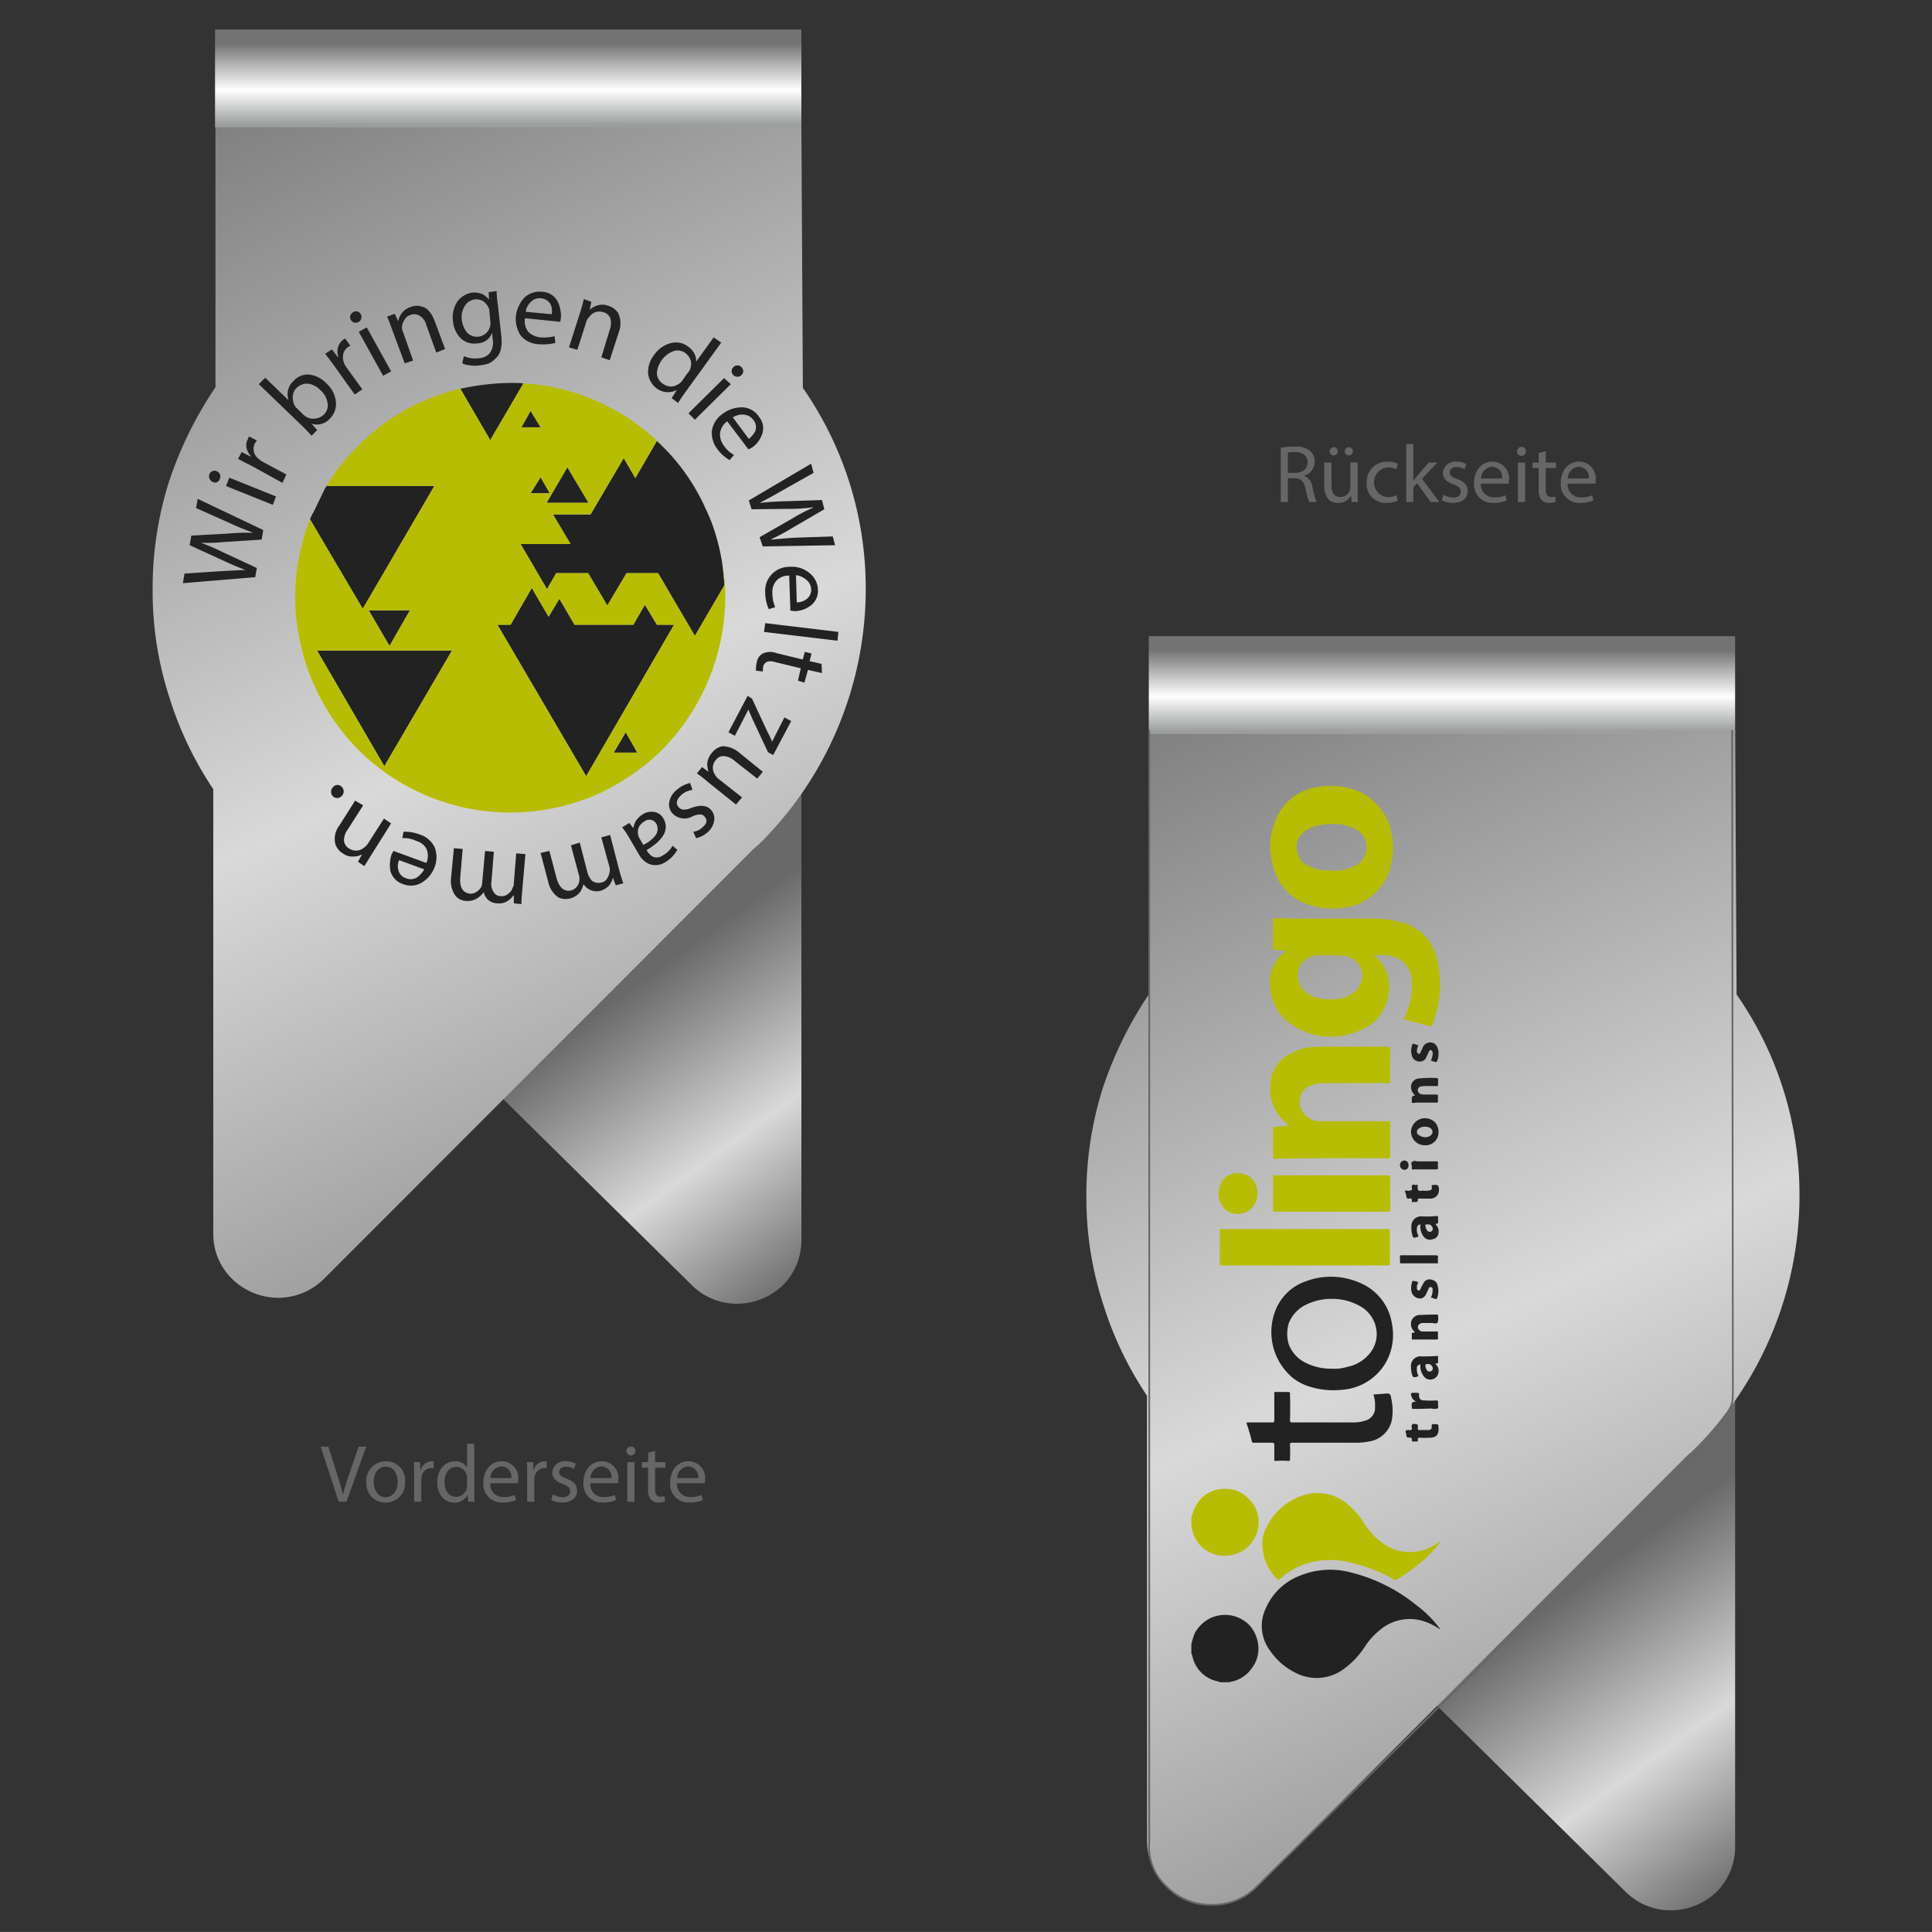 <svg xmlns="http://www.w3.org/2000/svg" xmlns:xlink="http://www.w3.org/1999/xlink" viewBox="0 0 283.465 283.46"><rect x="0" y="0" width="283.465" height="283.46" fill="#333333" stroke="none"/><defs><style>.cls-1{fill:url(#Unbenannter_Verlauf_19);}.cls-2{fill:url(#Unbenannter_Verlauf_20);}.cls-3{fill:url(#Unbenannter_Verlauf_97);}.cls-4{fill:url(#Unbenannter_Verlauf_19-2);}.cls-5{fill:url(#Unbenannter_Verlauf_20-2);}.cls-6{fill:url(#Unbenannter_Verlauf_97-2);}.cls-7{fill:none;stroke:#666;stroke-miterlimit:10;stroke-width:0.249px;}.cls-8{fill:#222;}.cls-9{fill:#b7bd02;}.cls-10{fill:#666;}</style><linearGradient id="Unbenannter_Verlauf_19" x1="-265.24" y1="332.608" x2="-286.818" y2="362.351" gradientTransform="matrix(1.467, 0, 0, -1.469, 538.386, 659.073)" gradientUnits="userSpaceOnUse"><stop offset="0" stop-color="#595959"/><stop offset="0.498" stop-color="#dad9d9"/><stop offset="1" stop-color="#6a6969"/></linearGradient><linearGradient id="Unbenannter_Verlauf_20" x1="-286.844" y1="315.762" x2="-342.286" y2="437.185" gradientTransform="matrix(1.467, 0, 0, -1.469, 538.386, 658.78)" gradientUnits="userSpaceOnUse"><stop offset="0" stop-color="#828181"/><stop offset="0.498" stop-color="#dad9d9"/><stop offset="1" stop-color="#828181"/></linearGradient><linearGradient id="Unbenannter_Verlauf_97" x1="74.565" y1="278.166" x2="74.565" y2="266.271" gradientTransform="matrix(1, 0, 0, -1, 0, 284.54)" gradientUnits="userSpaceOnUse"><stop offset="0" stop-color="#737373"/><stop offset="0.573" stop-color="#fff"/><stop offset="1" stop-color="#9c9e9f"/></linearGradient><linearGradient id="Unbenannter_Verlauf_19-2" x1="-171.869" y1="272.003" x2="-193.446" y2="301.746" xlink:href="#Unbenannter_Verlauf_19"/><linearGradient id="Unbenannter_Verlauf_20-2" x1="-193.473" y1="255.156" x2="-248.914" y2="376.58" xlink:href="#Unbenannter_Verlauf_20"/><linearGradient id="Unbenannter_Verlauf_97-2" x1="211.565" y1="189.166" x2="211.565" y2="177.271" xlink:href="#Unbenannter_Verlauf_97"/></defs><title>wing-clip-form-04-referenz-01</title><g id="Form_4" data-name="Form 4"><g id="Clip"><g id="Clips_Clip-3" data-name="Clips Clip-3"><g id="Form3_Vorne" data-name="Form3 Vorne"><path class="cls-1" d="M31.62,18.677v87.337a26.244,26.244,0,0,0,2.171,12.492,34.376,34.376,0,0,0,7.055,10.211l60.671,59.854a9.344,9.344,0,0,0,6.621,2.716,9.736,9.736,0,0,0,6.729-2.716,9.36,9.36,0,0,0,2.713-6.626V18.677Z"/><g id="Layer6_0_FILL" data-name="Layer6 0 FILL"><path class="cls-2" d="M122.789,107.099A52.604,52.604,0,0,0,127.022,86.569a51.452,51.452,0,0,0-9.225-29.655L117.579,18.242H31.62V56.805a56.489,56.489,0,0,0-6.838,13.904A51.94,51.94,0,0,0,22.394,86.569a50.189,50.189,0,0,0,2.388,15.534,51.77,51.77,0,0,0,6.512,13.687v65.285a9.158,9.158,0,0,0,2.822,6.626,9.736,9.736,0,0,0,6.729,2.716,9.606,9.606,0,0,0,6.621-2.716l63.167-63.221.76-.652A52.398,52.398,0,0,0,122.789,107.099Z"/></g><path class="cls-3" d="M117.579,18.677V4.338H31.55V18.677Z"/></g></g><g id="Clips_Clip-3-2" data-name="Clips Clip-3"><g id="Form3_Vorne-2" data-name="Form3 Vorne"><path class="cls-4" d="M168.62,107.677V195.013a26.244,26.244,0,0,0,2.171,12.492,34.376,34.376,0,0,0,7.055,10.211l60.671,59.854a9.344,9.344,0,0,0,6.621,2.716,9.736,9.736,0,0,0,6.729-2.716,9.36,9.36,0,0,0,2.713-6.626V107.677Z"/><g id="Layer6_0_FILL-2" data-name="Layer6 0 FILL"><path class="cls-5" d="M259.789,196.099a52.604,52.604,0,0,0,4.233-20.531,51.452,51.452,0,0,0-9.225-29.655l-.217-38.671H168.62v38.563a56.489,56.489,0,0,0-6.838,13.904,51.94,51.94,0,0,0-2.388,15.86,50.189,50.189,0,0,0,2.388,15.534,51.77,51.77,0,0,0,6.512,13.687v65.285a9.158,9.158,0,0,0,2.822,6.626,9.736,9.736,0,0,0,6.729,2.716,9.606,9.606,0,0,0,6.621-2.716l63.167-63.221.76-.652A52.398,52.398,0,0,0,259.789,196.099Z"/></g><path class="cls-6" d="M254.58,107.677V93.338H168.55v14.339Z"/></g><g id="Clips_Clip-3-3" data-name="Clips Clip-3"><g id="Kopie-von-deckel"><path class="cls-7" d="M168.62,107.125V270.287a7.825,7.825,0,0,0,2.531,6.488,8.725,8.725,0,0,0,6.583,2.703,8.854,8.854,0,0,0,6.691-2.703l63.675-62.821a23.963,23.963,0,0,0,4.209-5.082c.935-1.514,1.696-2.014,1.911-3.528l.031-1.203-.108-97.016"/></g></g></g></g><g id="Logo_1" data-name="Logo 1"><g id="Szene-1"><path class="cls-8" d="M59.204,122.037l-.176.938a4.112,4.112,0,0,1,2.052.41,2.383,2.383,0,0,1,1.466,1.114,2.466,2.466,0,0,1,0,2.111L57.738,124.852a5.206,5.206,0,0,0-.293.528,5.146,5.146,0,0,0-.176,2.346,2.783,2.783,0,0,0,1.876,1.994,3.08,3.08,0,0,0,2.756-.235,4.442,4.442,0,0,0,1.876-2.287,4.033,4.033,0,0,0,0-2.873,3.613,3.613,0,0,0-2.17-1.876,5.919,5.919,0,0,0-2.404-.41m-.762,5.571a2.099,2.099,0,0,1,.117-1.407l3.694,1.349a3.696,3.696,0,0,1-1.056,1.173,1.722,1.722,0,0,1-1.642.117,1.593,1.593,0,0,1-1.114-1.231M51.229,124.5a1.499,1.499,0,0,1-.762-1.231,2.665,2.665,0,0,1,.528-1.525l2.287-3.577-1.173-.704-2.346,3.694a3.216,3.216,0,0,0-.586,2.58A2.442,2.442,0,0,0,50.291,125.204a2.334,2.334,0,0,0,1.525.469,2.495,2.495,0,0,0,1.231-.293h.059l-.586,1.056.938.645q.469-.762,1.055-1.7l2.873-4.574-1.055-.704-2.404,3.753a2.654,2.654,0,0,1-.469.469,1.853,1.853,0,0,1-1.056.469,1.882,1.882,0,0,1-1.173-.293M50.115,115.411a.859.859,0,0,0-1.29.117.956.956,0,0,0,.059,1.349.929.929,0,0,0,1.29-.117.956.956,0,0,0-.059-1.349M76.619,130.716l.469-5.395L75.74,125.204l-.352,4.398a1.053,1.053,0,0,1-.176.645,1.502,1.502,0,0,1-.645.88,1.337,1.337,0,0,1-1.114.352,1.185,1.185,0,0,1-1.055-.645,2.008,2.008,0,0,1-.293-1.466l.352-4.398-1.29-.117-.41,4.574a2.054,2.054,0,0,1-.117.645,1.881,1.881,0,0,1-.704.762,1.573,1.573,0,0,1-.938.293q-1.642-.176-1.466-2.404l.352-4.163-1.29-.117-.41,4.339a3.703,3.703,0,0,0,.645,2.639,2.062,2.062,0,0,0,1.525.762,2.697,2.697,0,0,0,1.701-.41,3.441,3.441,0,0,0,.88-.821h.059a2.019,2.019,0,0,0,1.935,1.583,2.349,2.349,0,0,0,1.466-.293,2.899,2.899,0,0,0,.938-.88l.059.059v1.114l1.114.117a17.627,17.627,0,0,1,.117-1.935M89.461,127.784a2.415,2.415,0,0,1-.352,1.055,1.242,1.242,0,0,1-.88.645,1.616,1.616,0,0,1-1.349-.235,2.918,2.918,0,0,1-.704-1.29l-1.114-4.339-1.29.41,1.173,4.398a1.252,1.252,0,0,1,.059.645,1.633,1.633,0,0,1-.352.997,1.602,1.602,0,0,1-.88.586q-1.525.293-2.111-1.818l-1.055-3.987-1.29.293,1.114,4.222a3.702,3.702,0,0,0,1.466,2.287,2.411,2.411,0,0,0,1.7.176,2.661,2.661,0,0,0,1.466-.88,3.244,3.244,0,0,0,.528-1.173h.059a2.293,2.293,0,0,0,2.404.938,2.896,2.896,0,0,0,1.29-.762,3.311,3.311,0,0,0,.586-1.173l.41,1.114,1.114-.293q-.293-.821-.586-1.876l-1.349-5.219-1.29.352L89.403,127.139a1.252,1.252,0,0,1,.059.645m6.685-8.62a2.416,2.416,0,0,0-1.818.293,3.301,3.301,0,0,0-.997.938,2.786,2.786,0,0,0-.41,1.114l-.586-.762-1.055.645a10.669,10.669,0,0,1,.997,1.466l1.407,2.404a3.321,3.321,0,0,0,1.466,1.466,2.593,2.593,0,0,0,2.463-.235,4.584,4.584,0,0,0,1.759-1.818l-.704-.586a3.483,3.483,0,0,1-1.407,1.407,1.491,1.491,0,0,1-1.525.176,2.353,2.353,0,0,1-.762-.762l-.117-.176q3.753-2.228,2.521-4.574a1.961,1.961,0,0,0-1.231-.997m-.059,3.518a5.282,5.282,0,0,1-1.7,1.29l-.645-1.114q-.059-.176-.117-.41a1.865,1.865,0,0,1,.117-1.114,2.063,2.063,0,0,1,.821-.821,1.167,1.167,0,0,1,1.759.41,1.596,1.596,0,0,1-.235,1.759m4.691-6.567a7.379,7.379,0,0,1,.821-.235l-.352-.997a4.376,4.376,0,0,0-1.935.997,2.975,2.975,0,0,0-1.114,1.759,1.96,1.96,0,0,0,.41,1.642,2.411,2.411,0,0,0,2.932.528q1.407-.645,1.876.059.586.704-.293,1.466a2.364,2.364,0,0,1-1.407.704l.41.938a3.594,3.594,0,0,0,1.642-.821,2.884,2.884,0,0,0,.997-1.642,1.897,1.897,0,0,0-.41-1.642q-.88-1.055-2.873-.352-1.407.586-1.935-.117-.645-.762.41-1.759a3.229,3.229,0,0,1,.821-.528m2.991-4.163a4.114,4.114,0,0,0,.176,1.29l-.938-.704-.762.938a16.208,16.208,0,0,1,1.583,1.231l4.163,3.342.88-1.055-3.577-2.815a2.729,2.729,0,0,1-.41-.528,1.773,1.773,0,0,1-.293-1.055,1.658,1.658,0,0,1,.469-1.114,1.321,1.321,0,0,1,1.29-.528,2.8,2.8,0,0,1,1.525.762l3.225,2.521.821-.997-3.401-2.756a3.874,3.874,0,0,0-2.521-.997,2.559,2.559,0,0,0-1.525.938,2.947,2.947,0,0,0-.704,1.525m6.567-9.441-.645-.41-2.815,5.336.938.528,1.994-3.87v.059q.293.645.586,1.349l2.287,4.867.762.41,2.639-4.984-.997-.528-1.818,3.577v-.059a14.291,14.291,0,0,0-.645-1.349l-2.287-4.926m7.447-5.747-3.87-.938a2.603,2.603,0,0,0-1.994.059,1.731,1.731,0,0,0-.88,1.29,3.685,3.685,0,0,0-.117,1.231l.997.117q-0-.235.059-.762.352-.997,1.642-.645l3.87.938-.41,1.818.938.293.528-1.876,2.052.469-.059-1.349-1.759-.41.293-1.114-.997-.235-.293,1.114m5.102-2.756.117-1.29L112.272,91.428l-.176,1.29,10.789,1.29m-6.978-10.848a3.63,3.63,0,0,0-2.639,1.056,3.526,3.526,0,0,0-.997,2.697,6.082,6.082,0,0,0,.528,2.463l.938-.293a5.08,5.08,0,0,1-.41-1.994,2.526,2.526,0,0,1,.528-1.818,2.433,2.433,0,0,1,1.935-.821l.176,5.16a3.687,3.687,0,0,1,.586.059,3.952,3.952,0,0,0,2.228-.704,2.693,2.693,0,0,0,1.231-2.404,3.274,3.274,0,0,0-1.29-2.521,3.994,3.994,0,0,0-2.815-.88m3.108,3.284a1.727,1.727,0,0,1-.762,1.525,2.475,2.475,0,0,1-1.349.41l-.117-3.987a2.729,2.729,0,0,1,1.407.586,1.926,1.926,0,0,1,.821,1.466m-9.206-20.523a3.904,3.904,0,0,0,.586-.293,3.976,3.976,0,0,0,1.407-1.876,2.636,2.636,0,0,0-.469-2.639,3.017,3.017,0,0,0-2.404-1.349,4.591,4.591,0,0,0-2.873.938,3.703,3.703,0,0,0-1.583,2.346,3.797,3.797,0,0,0,.762,2.815,5.72,5.72,0,0,0,1.818,1.642l.645-.762a4.08,4.08,0,0,1-1.525-1.407,2.669,2.669,0,0,1-.528-1.759,2.522,2.522,0,0,1,1.055-1.759l3.108,4.105m-2.287-4.691a2.672,2.672,0,0,1,1.466-.41,1.943,1.943,0,0,1,1.525.762,1.669,1.669,0,0,1,.293,1.701,3.833,3.833,0,0,1-.938,1.114l-2.346-3.166m11.845,8.151-.352-1.349-9.148,5.395.41,1.29,5.512-.059a23.374,23.374,0,0,0,3.518-.235v.059a22.995,22.995,0,0,0-3.049,1.583l-4.808,2.756.469,1.349,10.614-.176-.352-1.29-5.336.176q-1.994.117-3.636.293l-.059-.059a31.838,31.838,0,0,0,3.166-1.7L120.95,74.716l-.352-1.349-5.395.176q-2.052.059-3.636.235V73.72q1.407-.704,3.225-1.759l4.574-2.58M81.838,44.283a2.624,2.624,0,0,0-2.287-1.466,3.219,3.219,0,0,0-2.639.88,4.86,4.86,0,0,0-1.231,2.756,4.472,4.472,0,0,0,.704,2.756,3.59,3.59,0,0,0,2.58,1.29,8.282,8.282,0,0,0,2.521-.176l-.117-.997a6.242,6.242,0,0,1-2.052.176,3.02,3.02,0,0,1-1.759-.762,2.498,2.498,0,0,1-.528-2.052l5.16.528q.059-.235.117-.645a4.907,4.907,0,0,0-.469-2.287m-4.046.117a1.738,1.738,0,0,1,1.525-.645,1.816,1.816,0,0,1,1.466.88,2.768,2.768,0,0,1,.176,1.466l-3.811-.352a2.093,2.093,0,0,1,.645-1.349m8.972-.117-1.114-.41a16.265,16.265,0,0,1-.528,1.935L83.48,50.968l1.231.352,1.349-4.222a1.051,1.051,0,0,1,.352-.528,1.793,1.793,0,0,1,2.111-.762,1.439,1.439,0,0,1,1.055.997,2.816,2.816,0,0,1-.117,1.583l-1.231,4.046,1.231.41,1.349-4.163a3.547,3.547,0,0,0-.117-2.756,2.608,2.608,0,0,0-1.407-1.055,2.641,2.641,0,0,0-1.642-.059,2.796,2.796,0,0,0-1.114.645v-.059l.235-1.114m22.048,10.731a.778.778,0,0,0,0-1.114.793.793,0,0,0-1.231,0,.778.778,0,0,0,0,1.114.85.85,0,0,0,1.231,0m-1.583,1.349-.997-.88L101.013,60.643l.938.938,5.277-5.219m-1.407-6.098-1.114-.762L102.127,53.079v-.059a2.12,2.12,0,0,0-.235-1.114,2.961,2.961,0,0,0-.938-1.056,2.928,2.928,0,0,0-2.463-.528,4.306,4.306,0,0,0-2.521,1.759,4.038,4.038,0,0,0-.88,2.697,3.136,3.136,0,0,0,1.29,2.228,2.748,2.748,0,0,0,2.873.235v.059L98.55,58.415l.938.704q.469-.762,1.114-1.642l5.219-7.213m-4.457,2.697a2.194,2.194,0,0,1-.117,1.231,1.562,1.562,0,0,1-.352.528l-.704.997a1.613,1.613,0,0,1-.41.469,2.288,2.288,0,0,1-1.231.528,2.201,2.201,0,0,1-1.29-.41,1.91,1.91,0,0,1-.88-1.583,3.794,3.794,0,0,1,2.346-3.166,1.908,1.908,0,0,1,1.818.235,2.318,2.318,0,0,1,.821,1.173M38.387,79.173l.235-1.407-9.617-4.574-.235,1.349,4.867,2.17q1.759.821,3.401,1.407l-.059.059a28.465,28.465,0,0,0-3.577.117l-5.336.293-.235,1.407,4.867,2.228q1.876.88,3.342,1.407-1.583.059-3.636.176l-5.336.352-.235,1.407,10.614-.88.235-1.349-5.043-2.346a30.368,30.368,0,0,0-3.166-1.349,26.429,26.429,0,0,0,3.401-.117l5.512-.352m-7.682-9.558a.939.939,0,0,0,.528,1.114.72.72,0,0,0,.997-.41.84.84,0,0,0-.41-1.173.807.807,0,0,0-1.114.469m2.932.469-.469,1.231,6.861,2.756.469-1.231-6.861-2.756m7.799.762.586-1.231-3.401-1.818a2.232,2.232,0,0,1-.586-.41,1.833,1.833,0,0,1-.645-2.346q.176-.235.293-.41l-1.114-.586a.744.744,0,0,0-.176.352,1.724,1.724,0,0,0-.235,1.231,2.529,2.529,0,0,0,.645,1.29l-.059.059-1.29-.645-.528.997q.88.469,2.052,1.056l4.457,2.463m10.379-25.038a.817.817,0,0,0-.352,1.114.84.84,0,1,0,1.466-.821.769.769,0,0,0-1.114-.293m-3.108,5.453-.997.645q.645.821,1.407,1.876l2.932,4.105,1.114-.762-2.287-3.166a2.333,2.333,0,0,1-.352-.586,2.362,2.362,0,0,1-.176-1.349,1.678,1.678,0,0,1,.645-1.055,1.525,1.525,0,0,1,.41-.235l-.762-1.056a.736.736,0,0,0-.293.176,2.132,2.132,0,0,0-.762,1.114,2.493,2.493,0,0,0,.059,1.407l-.059.059-.88-1.173m-9.793,4.163-.938.938,6.45,6.216q.762.762,1.29,1.349l.821-.821-.821-.938a2.543,2.543,0,0,0,2.697-.762,2.994,2.994,0,0,0,.88-2.346,4.204,4.204,0,0,0-1.407-2.815,4.09,4.09,0,0,0-2.58-1.29,2.773,2.773,0,0,0-2.228.938,2.556,2.556,0,0,0-.762,2.697l-.059.059-3.342-3.225m4.574,1.525a2.13,2.13,0,0,1,1.759-.645,3.015,3.015,0,0,1,1.759.938,3.081,3.081,0,0,1,1.055,1.876,1.887,1.887,0,0,1-.528,1.701,2.123,2.123,0,0,1-1.231.586,2.043,2.043,0,0,1-1.349-.235q-.176-.117-.41-.293l-.938-.938a1.164,1.164,0,0,1-.352-.41,2.62,2.62,0,0,1-.293-1.407,1.815,1.815,0,0,1,.528-1.173M98.081,66.39q-.821-.88-1.701-1.701l-3.166,5.453-1.701-2.932-4.867,8.268h-5.512L83.715,79.818H76.385L80.255,86.444l1.349-2.346h4.691l2.815,4.75,2.815-4.75h4.632l5.395,9.206,4.339-7.447q-.117-1.759-.352-3.401a31.898,31.898,0,0,0-1.407-5.453q-.293-.821-.645-1.583-.117-.293-.235-.528-.176-.352-.352-.762A30.265,30.265,0,0,0,98.081,66.39M47.887,71.315a2.873,2.873,0,0,1-.176.293L45.952,75.244a.682.682,0,0,0-.117.176q-.176.352-.352.762l7.74,13.135L63.719,71.315H47.887m8.503,41.105,9.91-16.946H46.538l9.851,16.946m3.753-22.869H54.102l3.049,5.219,2.991-5.219m33.365,20.875-1.701-2.991-1.759,2.991h3.46M96.381,91.663,94.621,88.731,92.921,91.663H84.301l-2.228-3.811-1.583,2.639-2.463-4.222L74.919,91.663h-1.935l13.018,22.224L98.902,91.663H96.381M80.196,73.778h6.157l-3.108-5.219-3.049,5.219m-3.694-11.083h2.815l-1.466-2.404-1.349,2.404m2.815,7.33-1.466,2.346h2.815L79.317,70.025M67.706,57.008q-.117,0-.176,0l4.398,7.564,4.867-8.327q-.586-.059-1.173-.059h-.762a35.808,35.808,0,0,0-7.154.821M53.809,48.036l-1.173.645,3.577,6.45,1.173-.645-3.577-6.45m9.969-.938q-.704-1.759-1.701-2.052a2.422,2.422,0,0,0-1.818,0,2.458,2.458,0,0,0-1.29.88,2.562,2.562,0,0,0-.528,1.231l-.528-1.114-1.114.41q.352.821.704,1.818l1.876,5.043,1.231-.41-1.466-4.163a1.459,1.459,0,0,1-.176-.645,1.976,1.976,0,0,1,.352-1.114,1.439,1.439,0,0,1,.88-.762,1.47,1.47,0,0,1,1.466.176,2.091,2.091,0,0,1,.88,1.29l1.466,4.046,1.29-.528-1.525-4.105m7.975-3.166a3.788,3.788,0,0,0-.938-.762,2.989,2.989,0,0,0-1.525-.235,3.26,3.26,0,0,0-2.17,1.29,4.235,4.235,0,0,0-.645,2.991,3.966,3.966,0,0,0,1.114,2.404,2.83,2.83,0,0,0,2.404.762,2.515,2.515,0,0,0,1.407-.469,2.359,2.359,0,0,0,.762-.997h.059l.059.821a2.585,2.585,0,0,1-.41,2.052,2.127,2.127,0,0,1-1.583.762,4.234,4.234,0,0,1-2.228-.293l-.235,1.055a3.221,3.221,0,0,0,1.173.293,3.905,3.905,0,0,0,1.349,0,6.02,6.02,0,0,0,1.407-.293,4.108,4.108,0,0,0,1.114-.88q.997-.997.645-3.518l-.469-4.222A14.75,14.75,0,0,1,72.867,42.7l-1.173.176.059,1.055m-2.111,0a1.987,1.987,0,0,1,1.29.293,2.602,2.602,0,0,1,.762.938,1.306,1.306,0,0,1,.117.586l.117,1.29a2.492,2.492,0,0,1,0,.762,2,2,0,0,1-3.401.997,3.672,3.672,0,0,1-.762-1.818,3.044,3.044,0,0,1,.41-2.052A1.996,1.996,0,0,1,69.642,43.931Z"/><path class="cls-9" d="M67.531,57.008a35.424,35.424,0,0,0-4.984,1.642,30.584,30.584,0,0,0-9.968,6.743,29.507,29.507,0,0,0-4.691,5.922H63.719L53.223,89.317l-7.74-13.135a31.796,31.796,0,0,0-2.17,11.493,32.087,32.087,0,0,0,9.265,22.341,31.62,31.62,0,0,0,34.538,6.743,32.573,32.573,0,0,0,10.027-6.743,32.087,32.087,0,0,0,9.265-22.341,28.48,28.48,0,0,0-.469-5.219q.235,1.642.352,3.401l-4.339,7.447-5.395-9.206H91.924l-2.815,4.75-2.815-4.75H81.604L80.255,86.444,76.385,79.818h7.33l-2.58-4.339h5.512l4.867-8.268,1.701,2.932,3.166-5.453q.88.821,1.701,1.701-.469-.528-.938-.997a31.4,31.4,0,0,0-20.347-9.148l-4.867,8.327-4.398-7.564M77.851,72.371l1.466-2.346,1.349,2.346H77.851m1.466-9.675H76.502l1.349-2.404,1.466,2.404M86.353,73.778h-6.157l3.049-5.219,3.108,5.219m8.268,14.953,1.759,2.932H98.902l-12.9,22.224L72.984,91.663h1.935l3.108-5.395,2.463,4.222,1.583-2.639,2.228,3.811h8.62L94.621,88.731m-2.815,18.706,1.701,2.991H90.048l1.759-2.991M54.102,89.552h6.04l-2.991,5.219-3.049-5.219m12.197,5.922-9.91,16.946L46.538,95.474Z"/></g><g id="Szene-1-2" data-name="Szene-1"><path class="cls-8" d="M211.305,238.998v-.062a.055.055,0,0,0-.062.062h.062m-25.578-3.042a5.983,5.983,0,0,0,.559,6.146,9.68,9.68,0,0,0,3.601,3.228,6.713,6.713,0,0,0,7.077-.31,12.368,12.368,0,0,0,3.166-3.228,10.621,10.621,0,0,1,2.297-2.607,6.761,6.761,0,0,1,5.836-1.49,8.786,8.786,0,0,1,2.918,1.304.055.055,0,0,0,.062-.062,16.686,16.686,0,0,0-3.415-3.415,24.823,24.823,0,0,0-9.747-4.842,11.707,11.707,0,0,0-7.326.497,8.914,8.914,0,0,0-5.029,4.78M174.8,242.598a2.215,2.215,0,0,1,.186.559,4.736,4.736,0,0,0,3.725,3.539.358.358,0,0,1,.248.124h1.428a.477.477,0,0,1,.186-.062,4.832,4.832,0,0,0,3.042-1.925,4.69,4.69,0,0,0,.993-3.477,5.245,5.245,0,0,0-1.242-2.856,4.995,4.995,0,0,0-2.794-1.49,5.097,5.097,0,0,0-3.042.435,5.382,5.382,0,0,0-2.235,2.173,12.026,12.026,0,0,0-.497,1.614v1.366m36.256-33.09v-.062a1.064,1.064,0,0,0-.062-.435,1.292,1.292,0,0,0-.497-.062q0,.062-.062,0-.435-.062-.373.372.062.373-.372.497H208.325q-.31.062-.31-.248.062-.124,0-.124.062-.373-.062-.435a.491.491,0,0,0-.31-.062.366.366,0,0,0-.497.497.285.285,0,0,1-.372.373,1.028,1.028,0,0,0-.497.062q-.124.124.062.559,0,.372.124.435a1.29,1.29,0,0,0,.497.062q.186,0,.186.248-.062.373.373.31h.186q.435.062.31-.31a.219.219,0,0,1,.248-.248,9.716,9.716,0,0,0,1.552,0q1.366,0,1.242-1.428M207.145,206.342q-0.0.062,0,.186-.062.186.248.186,1.304,0,2.607-.062a1.76,1.76,0,0,0,.931,0,.47.47,0,0,0,.062-.435v-.497a.219.219,0,0,0-.248-.248,11.328,11.328,0,0,1-1.676,0q-.931.062-.869-.869.062-.248-.248-.248h-.683a.22.22,0,0,0-.248.248,1.294,1.294,0,0,0,.807,1.055.982.982,0,0,0-.621.124q-.124.124-.062.559m3.849-7.326q.062-.062-.124-.062-1.117.062-2.297.062a1.379,1.379,0,0,0-1.552,1.49,4.339,4.339,0,0,0,.124,1.055q.124.435.248.497a1.001,1.001,0,0,0,.621-.124q.186,0,.062-.124a2.133,2.133,0,0,1-.186-1.117.418.418,0,0,1,.186-.373.604.604,0,0,1,.31-.124.264.264,0,0,1,0,.248,2.553,2.553,0,0,0,.559,1.552,1.169,1.169,0,0,0,1.242.373,1.196,1.196,0,0,0,.869-.993,1.371,1.371,0,0,0-.497-1.304q.559,0,.435-.373v-.683m-1.738,1.117q.124.062.186,0a.666.666,0,0,1,.745.497.419.419,0,0,1-.248.559.481.481,0,0,1-.559-.124,1.335,1.335,0,0,1-.248-.745q.062-.186.124-.186m-6.022,4.346q-.807.062-1.738.124a4.227,4.227,0,0,1,.248,1.738,1.946,1.946,0,0,1-1.49,2.111,5.273,5.273,0,0,1-1.552.248h-9.126a.274.274,0,0,1-.31-.31q.062-1.925,0-3.849.062-.31-.248-.31H187.216q-.31-.062-.248.31,0,1.925,0,3.911,0,.248-.31.248h-3.477q-.372-.062-.248.248a25.765,25.765,0,0,1,.745,2.545q.062.248.373.186h2.607a.274.274,0,0,1,.31.31q0,1.055,0,2.111-.062.248.186.248a13.958,13.958,0,0,1,1.862,0q.31,0,.248-.248a17.943,17.943,0,0,0,0-2.111q0-.373.373-.31H198.826a10.465,10.465,0,0,0,2.049-.186,4.002,4.002,0,0,0,3.352-3.228,8.138,8.138,0,0,0-.124-3.166q-.062-.497-.248-.559-.124-.124-.621-.062m.993-10.244a7.758,7.758,0,0,0-4.718-6.022,10.519,10.519,0,0,0-8.009-.186,7.347,7.347,0,0,0-4.284,4.035,8.75,8.75,0,0,0,2.483,10.119,7.638,7.638,0,0,0,2.794,1.366,11.255,11.255,0,0,0,3.166.435,14.011,14.011,0,0,0,2.173-.186,8.093,8.093,0,0,0,5.587-4.035,8.314,8.314,0,0,0,.807-5.525m-8.63-3.663a8.246,8.246,0,0,1,4.346,1.304,4.755,4.755,0,0,1,1.987,3.104,4.451,4.451,0,0,1-.869,3.477,5.657,5.657,0,0,1-3.477,2.111,5.921,5.921,0,0,1-2.111.248,8.236,8.236,0,0,1-4.47-1.18A5.005,5.005,0,0,1,189.079,197.216a5.432,5.432,0,0,1,0-3.042,5.134,5.134,0,0,1,2.049-2.483,8.358,8.358,0,0,1,4.47-1.117m15.396,2.421q0-.124-.186-.124-1.18,0-2.421.062a1.305,1.305,0,0,0-1.366,1.18,1.538,1.538,0,0,0,.621,1.366.253.253,0,0,0-.186.062q-.372-.062-.31.248-0.0.31,0,.559-.062.186.124.186h3.539a.165.165,0,0,0,.186-.186,2.251,2.251,0,0,1,0-.745q0-.31-.248-.248h-1.987a.654.654,0,0,1-.559-.248.563.563,0,0,1-.124-.621.766.766,0,0,1,.559-.373h1.366a2.04,2.04,0,0,1,.497.062.606.606,0,0,0,.435-.124,2.574,2.574,0,0,0,.062-.993v-.062m-3.787-4.967a2.852,2.852,0,0,0-.124,1.428,1.304,1.304,0,0,0,1.18,1.055q.683.062,1.055-.807a2.758,2.758,0,0,1,.248-.497q.062-.373.372-.373a.353.353,0,0,1,.248.435v.248a2.674,2.674,0,0,1-.248.869,3.541,3.541,0,0,1,.621.186q.248.124.31-.186a2.779,2.779,0,0,0,.062-1.738,1.035,1.035,0,0,0-.807-.869.993.993,0,0,0-1.304.559,4.261,4.261,0,0,0-.435.869q0,.124-.248.124-.186,0-.248-.248v-.435a2.418,2.418,0,0,1,.124-.31q.062-.186,0-.248a1.102,1.102,0,0,0-.497-.124h-.062q-.186-.124-.248.062m3.787-2.856a2.251,2.251,0,0,1,0-.745q0-.248-.31-.248h-5.029q-.31-.062-.248.31v.683q0,.248.186.186h5.153q.248.062.248-.186m0-6.643a.11.11,0,0,0-.124-.124,14.075,14.075,0,0,1-2.297.062,1.41,1.41,0,0,0-1.49,1.304,3.834,3.834,0,0,0,.124,1.366q.062.373.186.435a.597.597,0,0,0,.435-.062h.124q.248-.062.124-.248a1.854,1.854,0,0,1-.186-1.055.596.596,0,0,1,.186-.435.421.421,0,0,1,.31-.124.264.264,0,0,1,0,.248,2.572,2.572,0,0,0,.497,1.552,1.147,1.147,0,0,0,1.304.372.996.996,0,0,0,.869-.931,1.371,1.371,0,0,0-.497-1.304q.559,0,.435-.497v-.559m-1.738,1.117h.186a.666.666,0,0,1,.745.497.419.419,0,0,1-.248.559.454.454,0,0,1-.559-.186,1.252,1.252,0,0,1-.248-.807.179.179,0,0,1,.124-.062m-1.49-5.774a1.021,1.021,0,0,1-.31-.062q-.186-.062-.31.186-0.0.186,0,.372.062.186-.062.248a1.17,1.17,0,0,1-.683.062h-.062q-.248-.062-.186.186a3.539,3.539,0,0,1,.186.621q0,.435.435.373.435-.124.372.372-.062.186.186.124h.372q.124.062.31-.124-.062-.497.435-.372h1.428a1.219,1.219,0,0,0,1.242-1.242,1.323,1.323,0,0,0-.124-.683,1.08,1.08,0,0,0-.683-.062q-.31-.062-.248.248.124.559-.497.559a3.055,3.055,0,0,1-.869,0,.643.643,0,0,1-.621-.062.846.846,0,0,1-.062-.559v-.062q-.062-.31-.248-.124m-1.738-3.601a.665.665,0,0,0-.621.683.689.689,0,0,0,.683.683.593.593,0,0,0,.559-.683.614.614,0,0,0-.621-.683m3.042,1.304h1.676a.219.219,0,0,0,.248-.248,1.89,1.89,0,0,1,0-.683q0-.31-.31-.248h-2.607a1.375,1.375,0,0,1-.435-.062.606.606,0,0,0-.435.124.314.314,0,0,0-.124.372,2.044,2.044,0,0,1,.062.497q-.062.31.248.248h1.676m-2.049-5.587a2.014,2.014,0,0,0,2.049,2.049,1.886,1.886,0,0,0,1.987-1.925,2.014,2.014,0,0,0-.559-1.49,2.068,2.068,0,0,0-3.477,1.366m.869.062a.673.673,0,0,1,.31-.497,1.53,1.53,0,0,1,.869-.248,1.422,1.422,0,0,1,.745.186.69.69,0,0,1,.372.559.712.712,0,0,1-.31.559,1.252,1.252,0,0,1-.807.248,1.664,1.664,0,0,1-.869-.31.483.483,0,0,1-.31-.497m.621-6.643a2.875,2.875,0,0,1,.559-.062h1.676q.248.062.248-.186v-.869q0-.062-.186-.124a17.571,17.571,0,0,0-2.545.062,1.248,1.248,0,0,0-1.242,1.18,1.589,1.589,0,0,0,.621,1.304q-.373.062-.435.186a.646.646,0,0,0-.062.373q-0.0.186,0,.372-.062.186.186.186a10.114,10.114,0,0,1,1.117-.062h2.297q.248.062.248-.186a2.236,2.236,0,0,1,0-.745.219.219,0,0,0-.248-.248h-1.862a1.824,1.824,0,0,1-.435-.062.638.638,0,0,1-.435-.621.534.534,0,0,1,.497-.497m1.428-5.339a.395.395,0,0,1,.248.31,1.253,1.253,0,0,1-.062.683.667.667,0,0,1-.124.372q-.062.062,0,.186a2.215,2.215,0,0,0,.559.186.226.226,0,0,0,.31-.186,2.236,2.236,0,0,0,.186-.993,1.133,1.133,0,0,0-.062-.621q-.248-.993-1.055-1.055a1.181,1.181,0,0,0-1.242.869q-.124.248-.248.497-.062.31-.31.31a.445.445,0,0,1-.248-.435,1.653,1.653,0,0,1,.186-.745q.062-.124-.124-.124a2.428,2.428,0,0,1-.497-.186.25.25,0,0,0-.248.124,2.688,2.688,0,0,0,0,1.8,1.166,1.166,0,0,0,.993.683,1.027,1.027,0,0,0,1.117-.745q.186-.372.31-.683.124-.248.31-.248"/><path class="cls-9" d="M185.913,223.911a5.082,5.082,0,0,0-.683,2.111,7.464,7.464,0,0,0,2.173,5.712q.248.186.31,0a11.562,11.562,0,0,1,2.545-1.738,11.399,11.399,0,0,1,7.76-.745,21.782,21.782,0,0,1,6.457,2.483.378.378,0,0,0,.497,0,22.09,22.09,0,0,0,3.104-2.173,18.7,18.7,0,0,0,3.228-3.29.078.078,0,0,0,0-.124.055.055,0,0,1-.062.062q-.559.373-1.117.683a6.778,6.778,0,0,1-7.015-.31,10.657,10.657,0,0,1-2.98-3.104,11.223,11.223,0,0,0-2.421-2.794,6.737,6.737,0,0,0-6.829-1.18,9.095,9.095,0,0,0-4.967,4.408M183.057,219.752a4.519,4.519,0,0,0-3.042-1.304,5.155,5.155,0,0,0-3.166.869,5.251,5.251,0,0,0-1.862,2.732,5.745,5.745,0,0,0-.186.683v1.242q.062,0,.062.124a4.854,4.854,0,0,0,1.987,3.29,5.025,5.025,0,0,0,3.725.807,4.903,4.903,0,0,0,3.166-1.987,5.038,5.038,0,0,0,.869-3.663A4.841,4.841,0,0,0,183.057,219.752m3.973-47.307q-.248-.062-.248.31v4.78q-.062.31.31.248h16.514q.372.062.372-.248v-4.78q0-.373-.31-.31H187.03m-8.071,1.676a3.215,3.215,0,0,0,.745,3.29,2.892,2.892,0,0,0,4.78-2.235,1.528,1.528,0,0,0-.062-.745,2.535,2.535,0,0,0-1.117-1.8,3.103,3.103,0,0,0-2.111-.497,2.653,2.653,0,0,0-2.235,1.987m.372,6.208q-.435-.062-.372.31v4.718q-.062.372.31.31H203.668q.31.062.248-.248 0-2.359,0-4.78.062-.31-.373-.31H179.332M191.873,153.696a8.241,8.241,0,0,0-2.856,1.055,5.212,5.212,0,0,0-2.607,4.222,6.502,6.502,0,0,0,1.738,5.277q.435.435.931.869-.993.124-2.111.248-.186,0-.186.248v4.222q0,.248.186.186,1.987-.062,3.911-.062,6.394-.062,12.727,0a.329.329,0,0,0,.372-.373q-.062-2.359,0-4.718,0-.435-.372-.372h-9.747a2.831,2.831,0,0,1-2.235-.807,2.734,2.734,0,0,1-.869-2.67,2.344,2.344,0,0,1,1.738-1.8,5.497,5.497,0,0,1,1.862-.31h9.25q.372.062.372-.248-.062-2.421,0-4.718,0-.435-.372-.373h-9.747a15.997,15.997,0,0,0-1.987.124m9.561-18.935h-7.264q-3.601.062-7.202-.062-.248,0-.186.186v4.097q-.062.373.248.373.869.062,1.8.186-.124,0-.124.062a5.048,5.048,0,0,0-2.359,4.284,7.25,7.25,0,0,0,3.787,6.829,10.133,10.133,0,0,0,9.188.559,6.631,6.631,0,0,0,4.47-6.27,5.606,5.606,0,0,0-2.111-4.78q-.062,0-.062-.124.807,0,1.676.062a5.223,5.223,0,0,1,2.173.621,4.017,4.017,0,0,1,1.676,3.415,9.783,9.783,0,0,1-1.117,5.091q-.186.186.062.31,1.863.435,3.725.993a.25.25,0,0,0,.248-.124,3.931,3.931,0,0,0,.373-.869,15.407,15.407,0,0,0,.435-8.754,7.08,7.08,0,0,0-5.277-5.525,15.739,15.739,0,0,0-4.16-.559m-1.614,7.822a2.787,2.787,0,0,1-.31,1.925,2.698,2.698,0,0,1-1.366,1.428,5.11,5.11,0,0,1-2.607.683,6.583,6.583,0,0,1-3.29-.621,3.189,3.189,0,0,1-1.8-2.359,2.986,2.986,0,0,1,2.049-3.352,7.97,7.97,0,0,1,1.428-.124h1.304q.807,0,1.862.062a2.97,2.97,0,0,1,2.732,2.359m-6.705-27.068a7.751,7.751,0,0,0-6.146,5.339,9.374,9.374,0,0,0-.248,5.836,7.793,7.793,0,0,0,5.091,5.96,10.516,10.516,0,0,0,5.525.497,7.949,7.949,0,0,0,6.084-4.408,10.138,10.138,0,0,0,.745-6.457,8.212,8.212,0,0,0-2.421-4.532,8.433,8.433,0,0,0-4.656-2.297l-.993-.124h-1.614q-.683.062-1.366.186m3.166,5.401a5.877,5.877,0,0,1,2.359.621,2.904,2.904,0,0,1,1.862,2.732,2.99,2.99,0,0,1-1.862,2.856,6.686,6.686,0,0,1-2.794.621q-.248,0-.435,0a7.611,7.611,0,0,1-3.601-.745,3.043,3.043,0,0,1-1.428-1.738,3.154,3.154,0,0,1,.062-2.049,3.213,3.213,0,0,1,1.862-1.738,8.686,8.686,0,0,1,3.973-.559"/></g></g></g><g id="Text"><path class="cls-10" d="M49.689,220.333l-2.639-8.084h1.128l1.259,3.982c.348,1.091.647,2.074.863,3.022H50.325c.228-.936.563-1.955.924-3.011l1.367-3.994h1.115l-2.891,8.084Z"/><path class="cls-10" d="M59.431,217.383a2.837,2.837,0,0,1-2.891,3.082,2.759,2.759,0,0,1-2.782-2.986,2.834,2.834,0,0,1,2.878-3.082A2.749,2.749,0,0,1,59.431,217.383Zm-4.605.06c0,1.271.731,2.231,1.763,2.231,1.008,0,1.763-.948,1.763-2.255,0-.983-.491-2.231-1.738-2.231C55.365,215.188,54.826,216.339,54.826,217.442Z"/><path class="cls-10" d="M60.766,216.339c0-.684-.013-1.271-.049-1.811h.924l.036,1.14h.048a1.741,1.741,0,0,1,1.607-1.271,1.121,1.121,0,0,1,.3.036v.995a1.565,1.565,0,0,0-.36-.036,1.481,1.481,0,0,0-1.415,1.355,3.024,3.024,0,0,0-.048.491V220.333h-1.043Z"/><path class="cls-10" d="M69.584,211.817v7.017c0,.516.012,1.104.048,1.499h-.947l-.048-1.008h-.024a2.145,2.145,0,0,1-1.979,1.14c-1.403,0-2.482-1.188-2.482-2.95-.013-1.931,1.188-3.118,2.603-3.118a1.94,1.94,0,0,1,1.751.888h.023v-3.467Zm-1.056,5.073a1.852,1.852,0,0,0-.048-.443,1.552,1.552,0,0,0-1.523-1.224c-1.091,0-1.738.96-1.738,2.243,0,1.175.575,2.146,1.715,2.146a1.586,1.586,0,0,0,1.547-1.259,1.832,1.832,0,0,0,.048-.456Z"/><path class="cls-10" d="M71.926,217.622a1.86,1.86,0,0,0,1.991,2.016,3.819,3.819,0,0,0,1.607-.3l.18.755a4.701,4.701,0,0,1-1.931.36,2.696,2.696,0,0,1-2.854-2.927c0-1.751,1.031-3.13,2.723-3.13a2.459,2.459,0,0,1,2.398,2.734,4.011,4.011,0,0,1-.036.491Zm3.095-.755a1.504,1.504,0,0,0-1.463-1.716,1.75,1.75,0,0,0-1.619,1.716Z"/><path class="cls-10" d="M77.35,216.339c0-.684-.013-1.271-.049-1.811h.924l.036,1.14h.048a1.741,1.741,0,0,1,1.607-1.271,1.121,1.121,0,0,1,.3.036v.995a1.565,1.565,0,0,0-.36-.036,1.481,1.481,0,0,0-1.415,1.355,3.023,3.023,0,0,0-.048.491V220.333h-1.043Z"/><path class="cls-10" d="M81.13,219.254a2.772,2.772,0,0,0,1.392.42c.768,0,1.127-.384,1.127-.864,0-.504-.3-.779-1.079-1.067-1.044-.371-1.535-.947-1.535-1.643a1.79,1.79,0,0,1,2.003-1.703,2.898,2.898,0,0,1,1.427.359l-.264.768a2.261,2.261,0,0,0-1.188-.336c-.623,0-.971.36-.971.792,0,.479.348.695,1.103.983,1.008.384,1.523.888,1.523,1.751,0,1.02-.791,1.739-2.171,1.739a3.317,3.317,0,0,1-1.631-.396Z"/><path class="cls-10" d="M86.613,217.622a1.86,1.86,0,0,0,1.991,2.016,3.819,3.819,0,0,0,1.607-.3l.18.755a4.701,4.701,0,0,1-1.931.36,2.696,2.696,0,0,1-2.854-2.927c0-1.751,1.031-3.13,2.723-3.13a2.459,2.459,0,0,1,2.398,2.734,4.011,4.011,0,0,1-.036.491Zm3.095-.755a1.504,1.504,0,0,0-1.463-1.716,1.75,1.75,0,0,0-1.619,1.716Z"/><path class="cls-10" d="M93.214,212.897a.654.654,0,0,1-1.308,0,.644.644,0,0,1,.66-.66A.627.627,0,0,1,93.214,212.897ZM92.039,220.333v-5.805h1.055V220.333Z"/><path class="cls-10" d="M96.117,212.861v1.667h1.512v.804H96.117v3.13c0,.72.204,1.128.792,1.128a2.338,2.338,0,0,0,.611-.072l.048.791a2.576,2.576,0,0,1-.936.145,1.461,1.461,0,0,1-1.139-.444,2.149,2.149,0,0,1-.408-1.511v-3.166h-.899v-.804h.899v-1.392Z"/><path class="cls-10" d="M99.333,217.622a1.86,1.86,0,0,0,1.991,2.016,3.819,3.819,0,0,0,1.607-.3l.18.755a4.701,4.701,0,0,1-1.931.36,2.696,2.696,0,0,1-2.854-2.927c0-1.751,1.031-3.13,2.723-3.13a2.459,2.459,0,0,1,2.398,2.734,4.011,4.011,0,0,1-.036.491Zm3.095-.755a1.504,1.504,0,0,0-1.463-1.716,1.75,1.75,0,0,0-1.619,1.716Z"/><path class="cls-10" d="M187.913,65.691a10.832,10.832,0,0,1,2.003-.168,3.309,3.309,0,0,1,2.339.659,2.014,2.014,0,0,1,.636,1.535,2.123,2.123,0,0,1-1.523,2.063v.036a2.012,2.012,0,0,1,1.188,1.631,12.833,12.833,0,0,0,.624,2.219h-1.079a10.362,10.362,0,0,1-.54-1.931c-.24-1.115-.672-1.535-1.619-1.571h-.983V73.666h-1.044Zm1.044,3.682h1.067c1.115,0,1.823-.611,1.823-1.535,0-1.043-.756-1.499-1.859-1.511a4.301,4.301,0,0,0-1.031.096Z"/><path class="cls-10" d="M199.191,72.084c0,.6.013,1.127.049,1.583H198.304l-.061-.947h-.023a2.185,2.185,0,0,1-1.919,1.079c-.912,0-2.003-.504-2.003-2.543V67.862h1.055v3.214c0,1.104.336,1.848,1.296,1.848a1.488,1.488,0,0,0,1.487-1.5V67.862h1.055Zm-4.113-5.865a.614.614,0,0,1,.611-.611.587.587,0,0,1,.588.611.594.594,0,0,1-.588.612A.607.607,0,0,1,195.077,66.218Zm2.23,0a.604.604,0,0,1,.6-.611.587.587,0,0,1,.588.611.594.594,0,1,1-1.188,0Z"/><path class="cls-10" d="M205.083,73.451a3.897,3.897,0,0,1-1.668.336,2.757,2.757,0,0,1-2.89-2.963,2.949,2.949,0,0,1,3.118-3.082,3.536,3.536,0,0,1,1.463.3l-.24.815a2.448,2.448,0,0,0-1.223-.275,2.188,2.188,0,0,0-.036,4.365,2.997,2.997,0,0,0,1.295-.288Z"/><path class="cls-10" d="M207.366,70.524H207.39c.144-.203.348-.455.516-.659l1.703-2.003h1.271L208.637,70.249l2.555,3.418h-1.283l-2.003-2.782-.54.6V73.666h-1.043V65.151h1.043Z"/><path class="cls-10" d="M211.805,72.587a2.772,2.772,0,0,0,1.392.42c.768,0,1.127-.384,1.127-.864,0-.504-.3-.779-1.079-1.067-1.044-.371-1.535-.947-1.535-1.643A1.79,1.79,0,0,1,213.712,67.73a2.898,2.898,0,0,1,1.427.359l-.264.768a2.261,2.261,0,0,0-1.188-.336c-.623,0-.971.36-.971.792,0,.479.348.695,1.103.983,1.008.384,1.523.888,1.523,1.751,0,1.02-.791,1.739-2.171,1.739a3.317,3.317,0,0,1-1.631-.396Z"/><path class="cls-10" d="M217.288,70.956a1.86,1.86,0,0,0,1.991,2.016,3.819,3.819,0,0,0,1.607-.3l.18.755a4.701,4.701,0,0,1-1.931.36,2.696,2.696,0,0,1-2.854-2.927c0-1.751,1.031-3.13,2.723-3.13a2.459,2.459,0,0,1,2.398,2.734,4.012,4.012,0,0,1-.036.491Zm3.095-.755a1.504,1.504,0,0,0-1.463-1.716,1.75,1.75,0,0,0-1.619,1.716Z"/><path class="cls-10" d="M223.889,66.231a.654.654,0,0,1-1.308,0,.644.644,0,0,1,.66-.66A.627.627,0,0,1,223.889,66.231Zm-1.175,7.436V67.862h1.055V73.666Z"/><path class="cls-10" d="M226.792,66.195v1.667H228.304v.804h-1.512v3.13c0,.72.204,1.128.792,1.128a2.337,2.337,0,0,0,.611-.072l.048.791a2.577,2.577,0,0,1-.936.145,1.461,1.461,0,0,1-1.139-.444,2.149,2.149,0,0,1-.408-1.511v-3.166h-.899v-.804h.899V66.47Z"/><path class="cls-10" d="M230.009,70.956a1.86,1.86,0,0,0,1.991,2.016,3.819,3.819,0,0,0,1.607-.3l.18.755a4.701,4.701,0,0,1-1.931.36,2.696,2.696,0,0,1-2.854-2.927c0-1.751,1.031-3.13,2.723-3.13a2.459,2.459,0,0,1,2.398,2.734,4.011,4.011,0,0,1-.036.491Zm3.095-.755a1.504,1.504,0,0,0-1.463-1.716,1.75,1.75,0,0,0-1.619,1.716Z"/></g></svg>